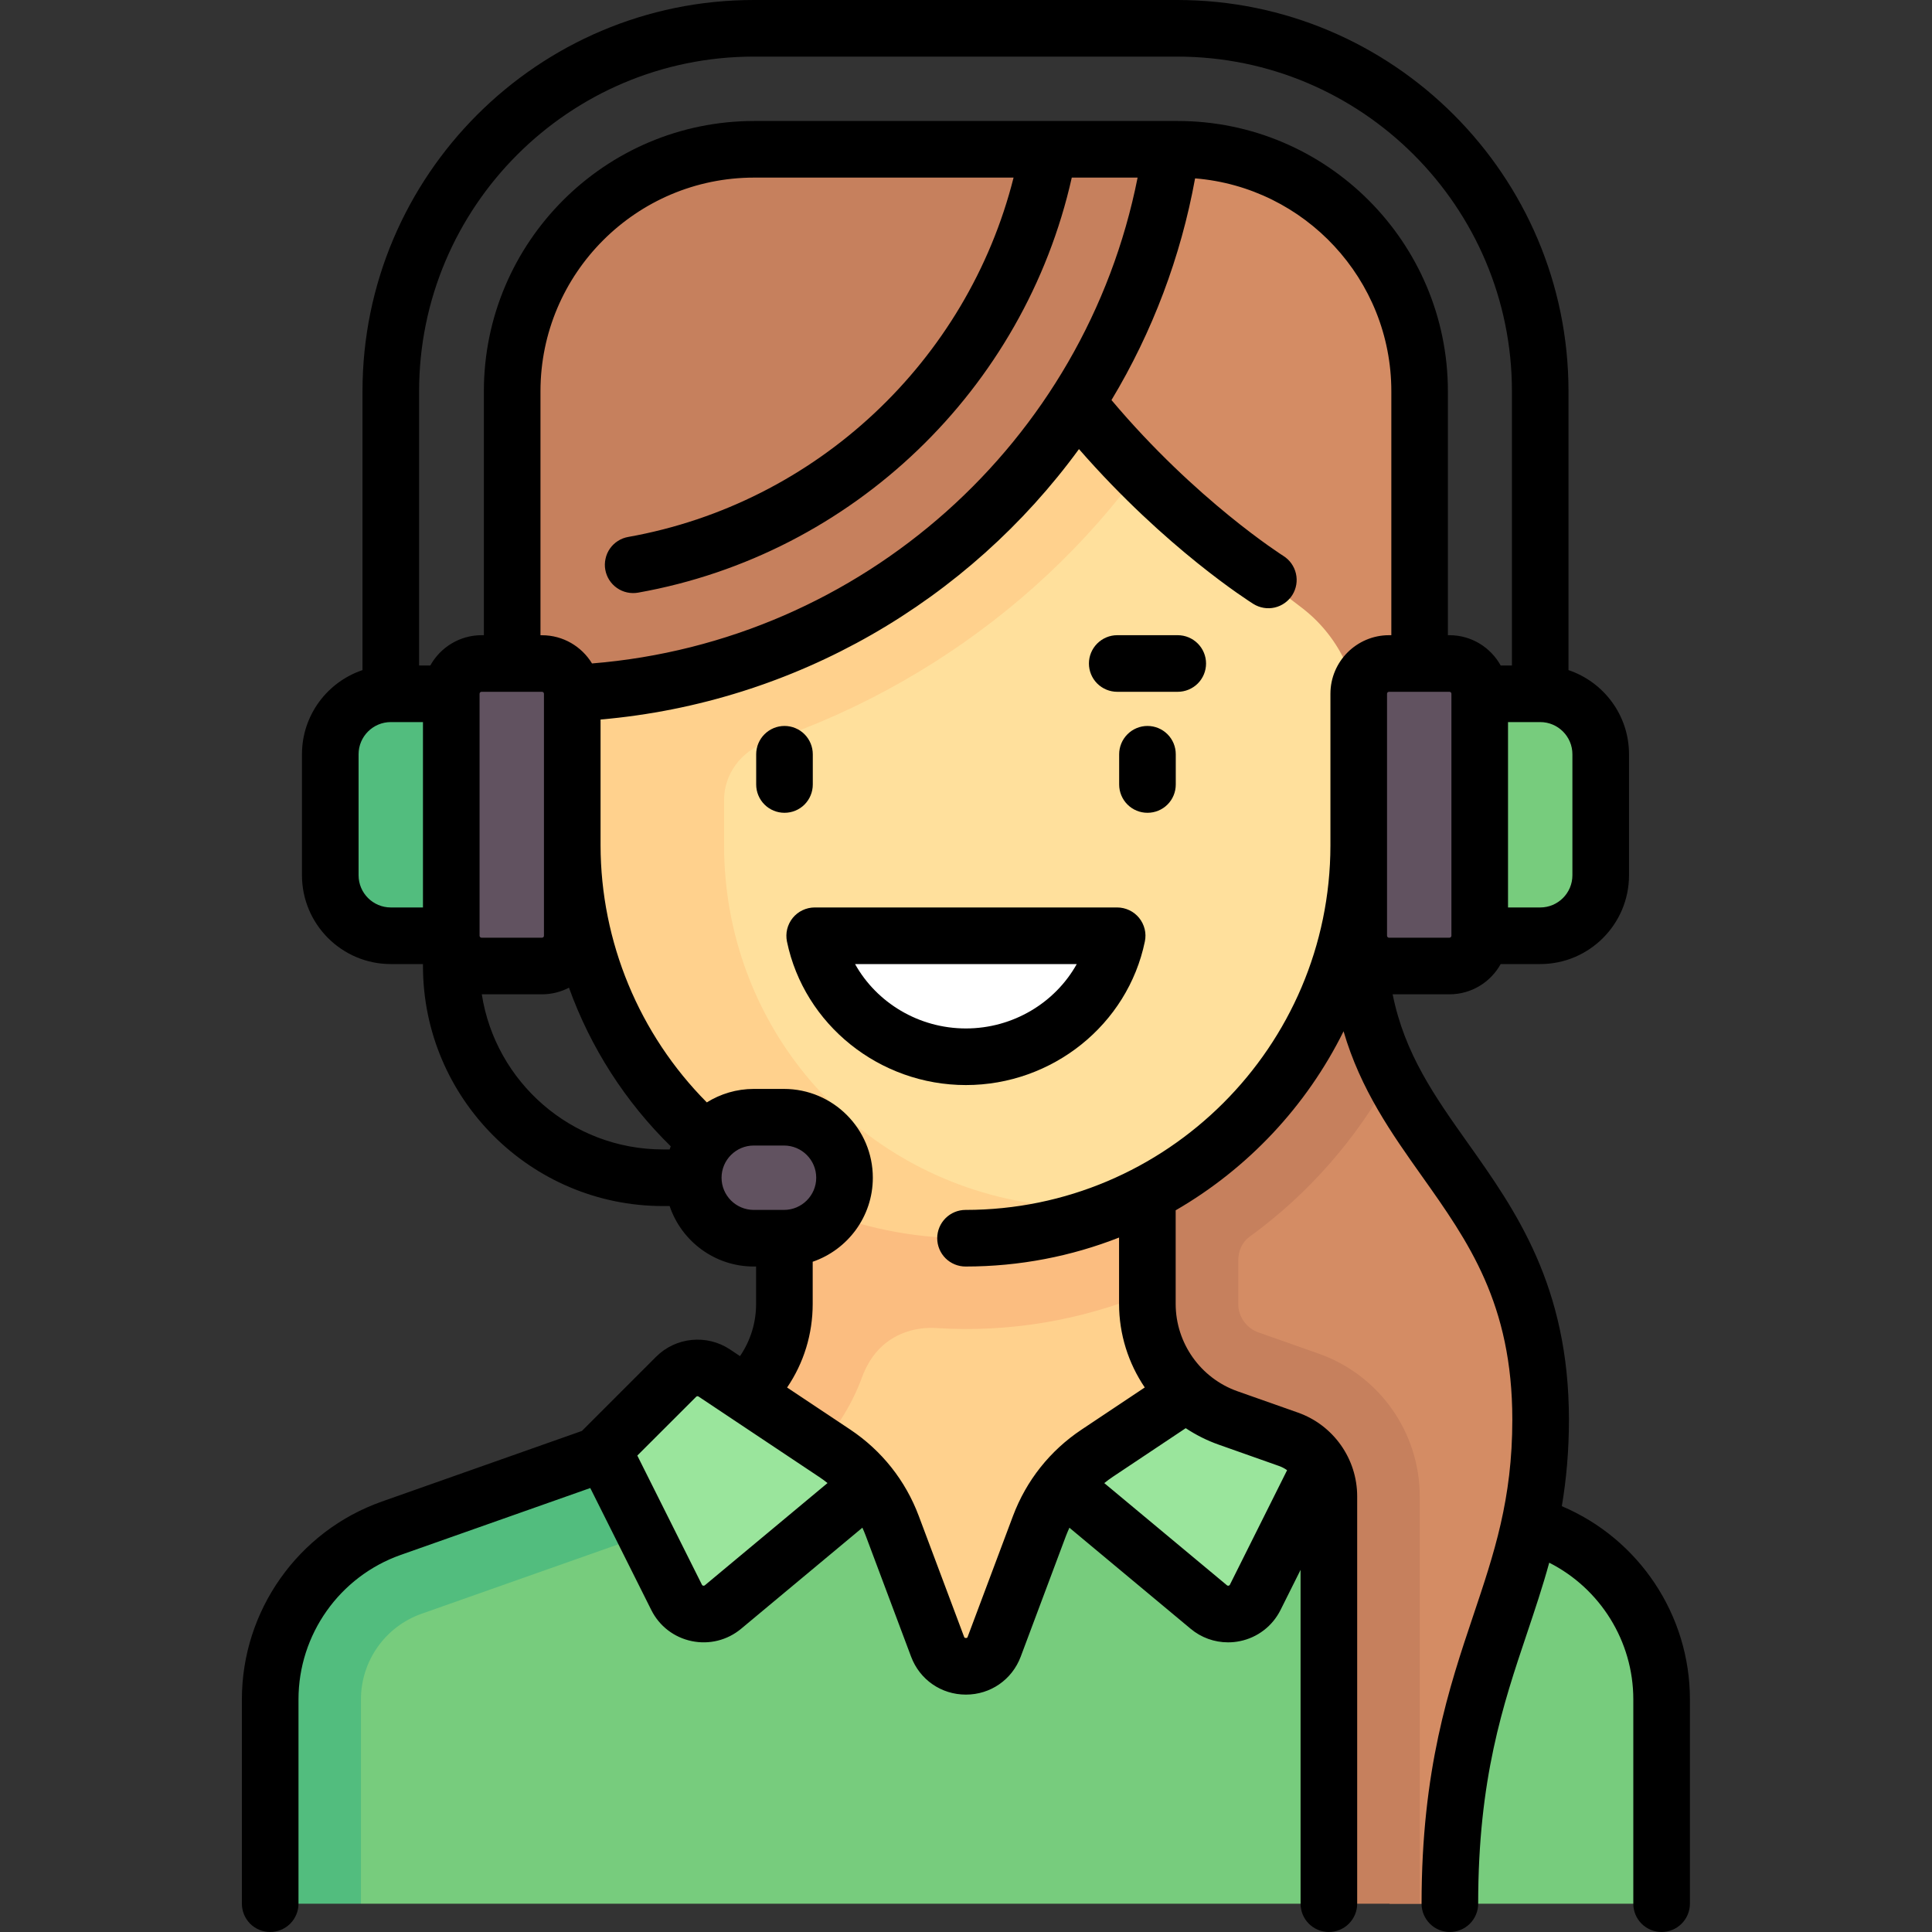 <svg width="40" height="40" viewBox="0 0 40 40" fill="none" xmlns="http://www.w3.org/2000/svg">
<rect x="0" y="0" width="40" height="40" fill="#333333" stroke="none"/>
<path d="M31.895 31.641L25.427 29.358C24.938 29.185 24.515 28.866 24.215 28.442C23.916 28.019 23.755 27.514 23.755 26.995V23.758H16.24V26.995C16.24 27.514 16.079 28.019 15.78 28.442C15.481 28.866 15.057 29.185 14.569 29.358L8.101 31.641C6.598 32.171 5.594 33.591 5.594 35.184V37.535H34.402V35.184C34.402 33.591 33.397 32.171 31.895 31.641Z" fill="#FFD18D"/>
<path d="M16.238 23.758V26.996C16.238 27.514 16.078 28.019 15.778 28.442C15.479 28.866 15.056 29.185 14.567 29.358L13.977 29.566L14.601 31.338L15.192 31.13C16.44 30.689 17.397 29.731 17.843 28.526C17.934 28.278 18.068 28.048 18.264 27.87C18.569 27.592 18.977 27.47 19.389 27.496C20.893 27.592 22.368 27.339 23.754 26.775V23.758L16.238 23.758Z" fill="#FBBD80"/>
<path d="M31.895 31.641L25.774 29.48L22.717 30.087C22.171 30.451 21.752 30.977 21.522 31.592L20.584 34.093C20.381 34.635 19.614 34.635 19.411 34.093L18.474 31.592C18.243 30.978 17.825 30.451 17.279 30.087L14.684 29.307C14.645 29.323 14.609 29.344 14.569 29.358L8.101 31.641C6.598 32.171 5.594 33.591 5.594 35.184L7.473 39.414H27.513L28.765 38.719L30.018 39.414H34.402V35.184C34.402 33.591 33.397 32.171 31.895 31.641Z" fill="#77CC7D"/>
<path d="M7.473 35.184C7.473 34.389 7.976 33.677 8.726 33.412L15.785 30.921L15.278 29.485L14.684 29.307C14.645 29.323 14.609 29.344 14.569 29.358L8.101 31.641C6.598 32.171 5.594 33.591 5.594 35.184V39.414H7.473L7.473 35.184Z" fill="#52BD7E"/>
<path d="M17.28 30.087L14.79 28.427C14.67 28.346 14.525 28.31 14.381 28.324C14.237 28.339 14.102 28.402 14 28.505L12.484 30.02L14.013 33.077C14.192 33.437 14.659 33.536 14.97 33.282L18.022 30.784C17.815 30.515 17.567 30.277 17.28 30.087ZM22.722 30.087L25.212 28.427C25.332 28.346 25.477 28.31 25.621 28.324C25.765 28.339 25.9 28.402 26.002 28.505L27.518 30.02L25.989 33.077C25.81 33.437 25.343 33.536 25.033 33.282L21.98 30.784C22.187 30.515 22.436 30.277 22.722 30.087Z" fill="#9AE59C"/>
<path d="M28.489 21.514L24.352 22.2V26.652C24.352 27.17 24.512 27.676 24.812 28.099C25.111 28.522 25.534 28.842 26.023 29.014L27.273 29.456C27.518 29.542 27.73 29.702 27.879 29.913C28.029 30.125 28.109 30.377 28.109 30.637L28.769 39.414H30.021C30.021 34.404 31.9 33.151 31.9 29.394C31.9 25.332 29.426 24.151 28.489 21.514Z" fill="#D48C64"/>
<path d="M28.489 21.514L24.352 22.2V26.652C24.352 27.17 24.512 27.676 24.812 28.099C25.111 28.522 25.534 28.842 26.023 29.014L27.273 29.456C27.518 29.542 27.73 29.702 27.879 29.913C28.029 30.125 28.109 30.377 28.109 30.637L29.395 39.414H30.021C30.021 34.404 31.9 33.151 31.9 29.394C31.9 25.332 29.426 24.151 28.489 21.514Z" fill="#D48C64"/>
<path d="M27.305 28.027L26.054 27.586C25.932 27.543 25.827 27.463 25.752 27.357C25.677 27.251 25.637 27.125 25.637 26.996V26.096C25.637 25.895 25.723 25.712 25.867 25.608C27.086 24.725 28.094 23.572 28.811 22.255C28.411 21.46 28.133 20.555 28.133 19.374L23.758 20V26.996C23.758 27.514 23.919 28.019 24.218 28.442C24.517 28.866 24.94 29.185 25.429 29.358L26.68 29.799C26.924 29.886 27.136 30.045 27.285 30.257C27.435 30.468 27.515 30.721 27.515 30.98V39.414H29.394V30.98C29.394 29.655 28.555 28.468 27.305 28.027Z" fill="#C6805D"/>
<path d="M20.001 25.636V25.458C15.505 25.458 11.859 21.991 11.859 17.495V7.475H28.142V17.495C28.142 21.991 24.497 25.636 20.001 25.636Z" fill="#FFE09C"/>
<path d="M15.872 15.369C19.765 14.056 23.027 11.282 24.821 7.759L24.965 7.475H11.859V17.495C11.859 21.991 15.504 25.636 20.001 25.636C20.983 25.636 21.92 25.453 22.792 25.135L21.349 24.911C17.665 24.34 14.991 21.221 14.991 17.495V16.562C14.991 16.026 15.345 15.546 15.872 15.369Z" fill="#FFD18D"/>
<path d="M24.38 3.091L21.875 8.101C22.95 9.434 25.187 11.244 26.942 12.575C27.698 13.148 28.138 14.042 28.138 14.99H29.39V8.101C29.39 5.334 27.147 3.091 24.38 3.091Z" fill="#D48C64"/>
<path d="M11.228 14.364C17.89 14.066 23.452 9.27 24.379 3.091H15.612C12.845 3.091 10.602 5.334 10.602 8.101V14.364H11.228Z" fill="#C6805D"/>
<path d="M17.468 19.374C17.143 19.374 16.94 19.71 17.072 20.006C17.567 21.109 18.691 21.879 19.999 21.879C21.307 21.879 22.431 21.109 22.926 20.006C23.058 19.71 22.855 19.374 22.53 19.374H17.468Z" fill="white"/>
<path d="M31.896 19.373H29.391V14.363H31.896C32.587 14.363 33.148 14.924 33.148 15.616V18.121C33.148 18.813 32.587 19.373 31.896 19.373Z" fill="#77CC7D"/>
<path d="M16.238 23.131H15.612C14.92 23.131 14.359 23.692 14.359 24.383C14.359 25.075 14.92 25.636 15.612 25.636H16.238C16.93 25.636 17.491 25.075 17.491 24.383C17.491 23.692 16.93 23.131 16.238 23.131Z" fill="#615260"/>
<path d="M8.096 19.373H10.601V14.363H8.096C7.405 14.363 6.844 14.924 6.844 15.616V18.121C6.844 18.813 7.404 19.373 8.096 19.373Z" fill="#52BD7E"/>
<path d="M11.23 20H9.978C9.812 20 9.652 19.934 9.535 19.817C9.418 19.699 9.352 19.54 9.352 19.374V14.364C9.352 14.197 9.418 14.038 9.535 13.921C9.652 13.803 9.812 13.737 9.978 13.737H11.23C11.396 13.737 11.556 13.803 11.673 13.921C11.791 14.038 11.857 14.197 11.857 14.364V19.374C11.857 19.456 11.84 19.537 11.809 19.613C11.777 19.689 11.731 19.758 11.673 19.817C11.615 19.875 11.546 19.921 11.47 19.952C11.394 19.984 11.313 20 11.23 20ZM30.018 20H28.766C28.599 20 28.44 19.934 28.323 19.817C28.205 19.699 28.139 19.54 28.139 19.374V14.364C28.139 14.197 28.205 14.038 28.323 13.921C28.44 13.803 28.599 13.737 28.766 13.737H30.018C30.184 13.737 30.343 13.803 30.461 13.921C30.578 14.038 30.644 14.197 30.644 14.364V19.374C30.644 19.456 30.628 19.537 30.597 19.613C30.565 19.689 30.519 19.758 30.461 19.817C30.403 19.875 30.334 19.921 30.258 19.952C30.182 19.984 30.1 20 30.018 20Z" fill="#615260"/>
<path d="M16.828 16.242V15.616C16.828 15.461 16.766 15.312 16.657 15.202C16.547 15.092 16.398 15.03 16.242 15.03C16.087 15.03 15.938 15.092 15.828 15.202C15.718 15.312 15.656 15.461 15.656 15.616V16.242C15.656 16.398 15.718 16.547 15.828 16.657C15.938 16.767 16.087 16.828 16.242 16.828C16.398 16.828 16.547 16.767 16.657 16.657C16.766 16.547 16.828 16.398 16.828 16.242ZM23.757 15.03C23.602 15.03 23.453 15.092 23.343 15.202C23.233 15.312 23.171 15.461 23.171 15.616V16.242C23.171 16.398 23.233 16.547 23.343 16.657C23.453 16.767 23.602 16.828 23.757 16.828C23.913 16.828 24.062 16.767 24.172 16.657C24.282 16.547 24.343 16.398 24.343 16.242V15.616C24.343 15.461 24.282 15.312 24.172 15.202C24.062 15.092 23.913 15.03 23.757 15.03ZM24.384 13.151H23.131C22.976 13.151 22.827 13.213 22.717 13.323C22.607 13.433 22.545 13.582 22.545 13.737C22.545 13.893 22.607 14.042 22.717 14.152C22.827 14.261 22.976 14.323 23.131 14.323H24.384C24.539 14.323 24.688 14.261 24.798 14.152C24.908 14.042 24.97 13.893 24.97 13.737C24.97 13.582 24.908 13.433 24.798 13.323C24.688 13.213 24.539 13.151 24.384 13.151Z" fill="black"/>
<path d="M32.336 31.184C32.427 30.642 32.483 30.056 32.483 29.394C32.483 26.619 31.375 25.056 30.398 23.677C29.703 22.697 29.082 21.82 28.833 20.586H30.01C30.466 20.586 30.863 20.333 31.07 19.96H31.889C32.902 19.96 33.727 19.135 33.727 18.121V15.616C33.727 14.807 33.202 14.119 32.474 13.874V8.101C32.474 3.634 28.84 0 24.373 0H15.606C11.139 0 7.505 3.634 7.505 8.101V13.874C6.777 14.119 6.252 14.807 6.252 15.616V18.121C6.252 19.135 7.077 19.96 8.091 19.96H8.757V20C8.757 22.74 10.987 24.97 13.727 24.97H13.864C14.109 25.697 14.797 26.222 15.606 26.222H15.654V26.995C15.655 27.381 15.539 27.758 15.321 28.077L15.114 27.939C14.634 27.619 13.991 27.683 13.584 28.09L12.048 29.626L7.906 31.088C6.172 31.7 5.008 33.346 5.008 35.184V39.414C5.008 39.569 5.07 39.718 5.179 39.828C5.289 39.938 5.438 40 5.594 40C5.749 40 5.898 39.938 6.008 39.828C6.118 39.718 6.18 39.569 6.18 39.414V35.184C6.18 33.842 7.03 32.64 8.296 32.193L12.221 30.808L13.484 33.333C13.65 33.666 13.955 33.901 14.32 33.977C14.684 34.053 15.058 33.96 15.344 33.722L17.855 31.629C17.88 31.684 17.903 31.741 17.925 31.798L18.863 34.299C19.042 34.776 19.487 35.085 19.998 35.085C20.508 35.085 20.953 34.776 21.133 34.299L22.07 31.798C22.092 31.741 22.116 31.685 22.141 31.63L24.651 33.722C24.868 33.904 25.142 34.003 25.425 34.003C25.508 34.003 25.592 33.995 25.676 33.977C25.855 33.94 26.023 33.863 26.168 33.751C26.313 33.64 26.43 33.496 26.512 33.333L26.927 32.502V39.414C26.927 39.569 26.988 39.718 27.098 39.828C27.208 39.938 27.357 40 27.513 40C27.668 40 27.817 39.938 27.927 39.828C28.037 39.718 28.099 39.569 28.099 39.414V30.98C28.099 30.202 27.606 29.505 26.872 29.246L25.622 28.805C24.856 28.535 24.341 27.807 24.341 26.995V25.058C25.834 24.195 27.049 22.903 27.817 21.352C28.169 22.558 28.812 23.467 29.442 24.355C30.403 25.711 31.311 26.992 31.311 29.394C31.311 31.042 30.936 32.156 30.503 33.446C30.001 34.94 29.432 36.633 29.432 39.414C29.432 39.569 29.494 39.718 29.604 39.828C29.713 39.938 29.862 40 30.018 40C30.173 40 30.322 39.938 30.432 39.828C30.542 39.718 30.604 39.569 30.604 39.414C30.604 36.825 31.117 35.297 31.614 33.819C31.777 33.332 31.938 32.854 32.075 32.354C33.13 32.888 33.816 33.979 33.816 35.184V39.414C33.816 39.569 33.877 39.718 33.987 39.828C34.097 39.938 34.246 40 34.402 40C34.557 40 34.706 39.938 34.816 39.828C34.926 39.718 34.988 39.569 34.988 39.414V35.184C34.988 33.434 33.932 31.86 32.336 31.184ZM32.555 15.616V18.121C32.555 18.489 32.256 18.788 31.889 18.788H31.222V14.95H31.889C32.256 14.95 32.555 15.249 32.555 15.616ZM8.757 18.788H8.091C7.723 18.788 7.424 18.489 7.424 18.121V15.616C7.424 15.249 7.723 14.95 8.091 14.95H8.757V18.788ZM8.909 13.778H8.677V8.101C8.677 4.28 11.785 1.172 15.606 1.172H24.373C28.194 1.172 31.303 4.28 31.303 8.101V13.778H31.07C30.863 13.405 30.466 13.151 30.01 13.151H29.977V8.101C29.977 5.015 27.467 2.505 24.381 2.505H15.614C12.528 2.505 10.018 5.015 10.018 8.101V13.151H9.969C9.514 13.152 9.116 13.405 8.909 13.778ZM12.532 11.796C12.559 11.949 12.646 12.085 12.774 12.174C12.901 12.263 13.059 12.297 13.212 12.27C17.658 11.479 21.208 8.055 22.19 3.677H23.553C22.466 9.155 17.848 13.283 12.257 13.736C12.044 13.386 11.66 13.152 11.222 13.152H11.19V8.101C11.19 5.662 13.175 3.677 15.614 3.677H20.985C20.028 7.475 16.901 10.423 13.006 11.117C12.931 11.13 12.858 11.158 12.793 11.2C12.728 11.241 12.672 11.295 12.628 11.358C12.584 11.421 12.553 11.492 12.537 11.568C12.52 11.643 12.518 11.72 12.532 11.796ZM9.929 19.374V14.364C9.929 14.341 9.947 14.323 9.969 14.323H11.222C11.244 14.323 11.262 14.341 11.262 14.364V19.374C11.262 19.384 11.258 19.395 11.251 19.402C11.243 19.41 11.233 19.414 11.222 19.414H9.969C9.959 19.414 9.949 19.41 9.941 19.402C9.933 19.395 9.929 19.384 9.929 19.374ZM13.864 23.798H13.727C11.832 23.798 10.257 22.403 9.975 20.586H11.222C11.423 20.586 11.613 20.536 11.78 20.449C12.226 21.688 12.946 22.811 13.887 23.733C13.879 23.754 13.871 23.776 13.864 23.798ZM15.606 25.05C15.238 25.05 14.939 24.751 14.939 24.384C14.939 24.016 15.238 23.717 15.606 23.717H16.232C16.6 23.717 16.899 24.016 16.899 24.384C16.899 24.751 16.599 25.05 16.232 25.05H15.606ZM14.594 32.821C14.589 32.825 14.584 32.828 14.578 32.83C14.572 32.831 14.566 32.831 14.56 32.83C14.54 32.826 14.534 32.814 14.532 32.808L13.195 30.136L14.413 28.919C14.419 28.912 14.428 28.908 14.437 28.907C14.447 28.906 14.456 28.909 14.463 28.914L16.953 30.574C17.016 30.615 17.076 30.659 17.133 30.705L14.594 32.821ZM24.549 29.569C24.762 29.71 24.991 29.825 25.232 29.91L26.482 30.352C26.541 30.373 26.597 30.402 26.648 30.439L25.464 32.809C25.461 32.814 25.455 32.826 25.436 32.83C25.43 32.831 25.424 32.831 25.418 32.83C25.412 32.828 25.406 32.825 25.402 32.821L22.863 30.706C22.921 30.659 22.98 30.615 23.042 30.574L24.549 29.569ZM27.545 14.364V17.507C27.539 21.667 24.151 25.05 19.99 25.05C19.835 25.05 19.686 25.112 19.576 25.222C19.466 25.332 19.404 25.481 19.404 25.636C19.404 25.792 19.466 25.941 19.576 26.051C19.686 26.16 19.835 26.222 19.99 26.222C21.111 26.222 22.184 26.009 23.169 25.622V26.995C23.169 27.627 23.363 28.226 23.701 28.726L22.392 29.599C21.739 30.034 21.249 30.652 20.973 31.386L20.035 33.887C20.03 33.902 20.026 33.913 19.998 33.913C19.97 33.913 19.965 33.901 19.96 33.887L19.022 31.386C18.747 30.652 18.256 30.034 17.604 29.598L16.296 28.727C16.641 28.22 16.826 27.622 16.826 26.995V26.123C17.549 25.875 18.071 25.189 18.071 24.384C18.071 23.37 17.246 22.545 16.232 22.545H15.606C15.249 22.545 14.916 22.648 14.634 22.824C13.234 21.415 12.437 19.498 12.434 17.504V14.897C16.48 14.545 20.053 12.431 22.339 9.298C24.136 11.358 25.871 12.454 25.95 12.504C26.082 12.586 26.241 12.613 26.392 12.578C26.543 12.543 26.674 12.449 26.757 12.318C26.839 12.186 26.866 12.027 26.831 11.876C26.796 11.724 26.703 11.593 26.571 11.51C26.553 11.498 24.764 10.364 23.012 8.283C23.862 6.87 24.448 5.315 24.743 3.693C27.014 3.877 28.806 5.783 28.806 8.101V13.151H28.757C28.089 13.152 27.545 13.695 27.545 14.364ZM28.717 19.374V14.364C28.717 14.341 28.735 14.323 28.757 14.323H30.01C30.032 14.323 30.05 14.341 30.05 14.364V19.374C30.05 19.384 30.046 19.395 30.038 19.402C30.031 19.41 30.02 19.414 30.01 19.414H28.757C28.747 19.414 28.736 19.41 28.729 19.402C28.721 19.395 28.717 19.384 28.717 19.374Z" fill="black"/>
<path d="M23.13 18.788H16.867C16.78 18.788 16.694 18.808 16.616 18.845C16.537 18.882 16.468 18.937 16.413 19.004C16.358 19.072 16.319 19.151 16.298 19.235C16.277 19.32 16.276 19.408 16.293 19.493C16.65 21.215 18.209 22.465 19.998 22.465C21.788 22.465 23.347 21.215 23.703 19.493C23.721 19.408 23.72 19.32 23.699 19.235C23.678 19.151 23.639 19.072 23.584 19.004C23.529 18.937 23.46 18.882 23.381 18.845C23.303 18.808 23.217 18.788 23.13 18.788ZM19.998 21.293C19.024 21.293 18.151 20.762 17.703 19.96H22.293C21.846 20.762 20.972 21.293 19.998 21.293Z" fill="black"/>
</svg>
